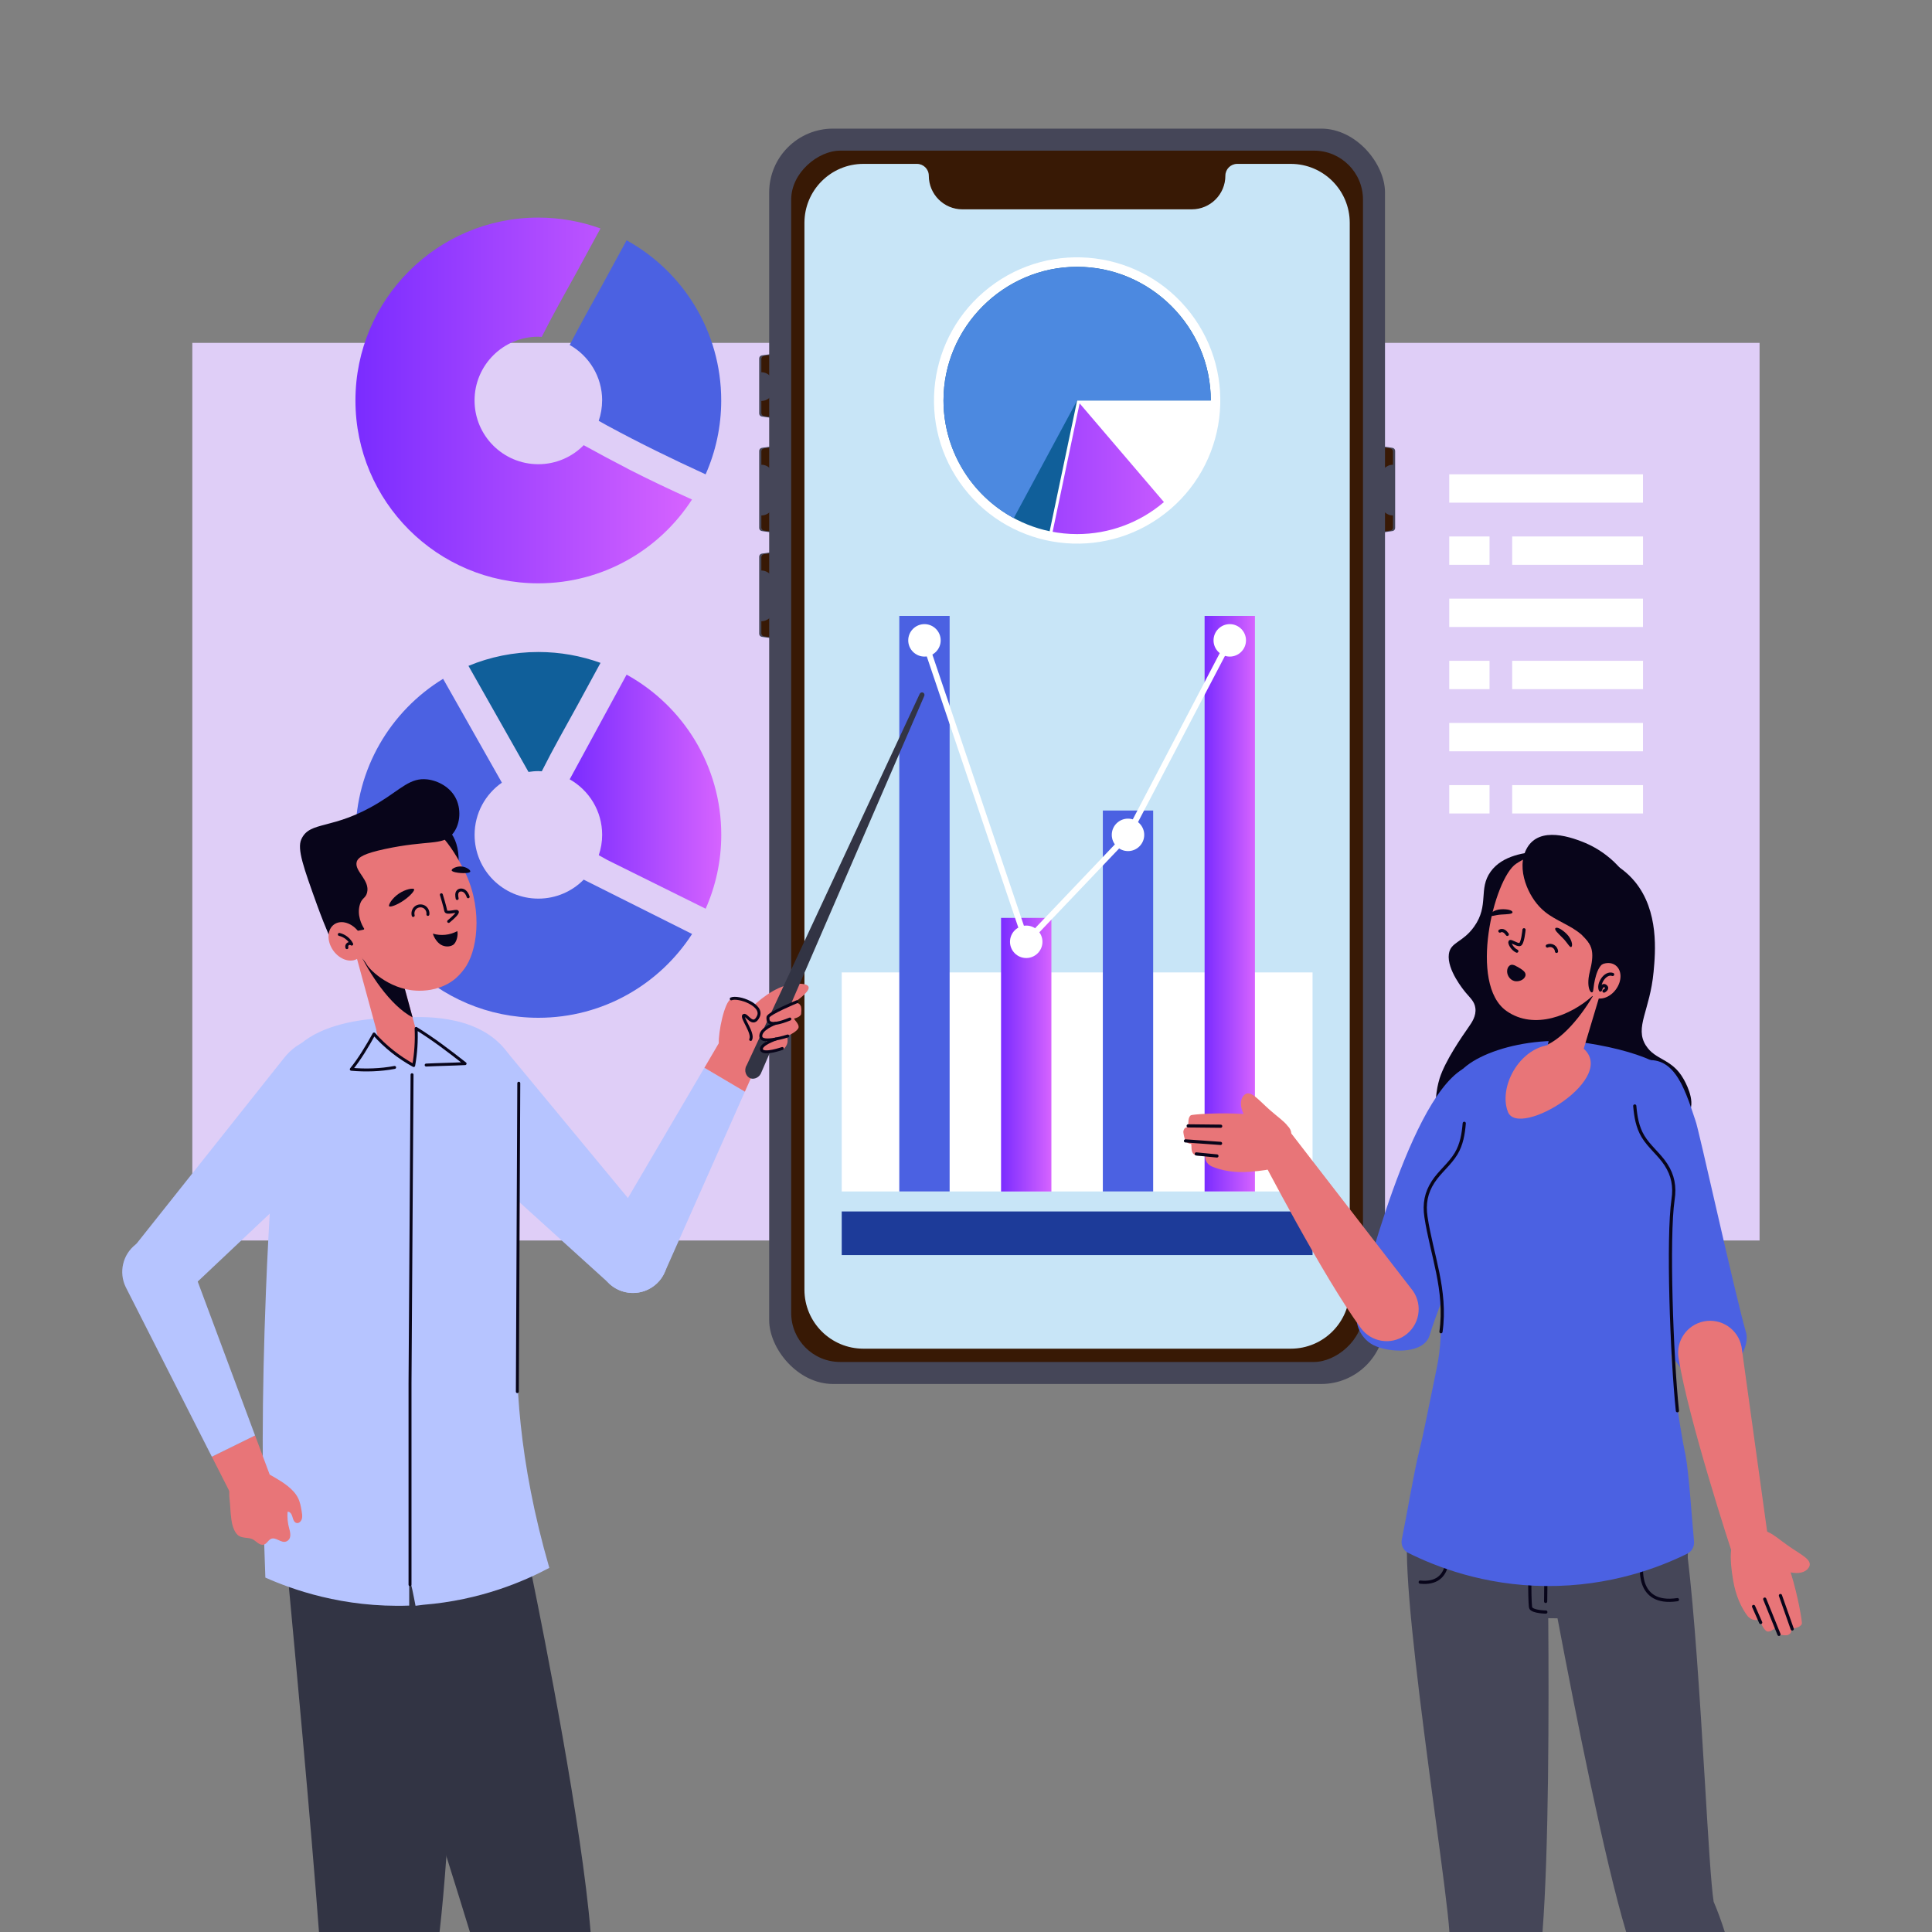 <?xml version="1.0" encoding="UTF-8"?>
<svg id="Layer_1" data-name="Layer 1" xmlns="http://www.w3.org/2000/svg" xmlns:xlink="http://www.w3.org/1999/xlink" viewBox="0 0 400 400">
  <rect x="0" y="0" width="400" height="400" fill="#808080" stroke="none"/>
  <defs>
    <style>
      .cls-1 {
        fill: #e87578;
      }

      .cls-2 {
        stroke-width: .61px;
      }

      .cls-2, .cls-3, .cls-4 {
        fill: none;
        stroke-linecap: round;
        stroke-linejoin: round;
      }

      .cls-2, .cls-4 {
        stroke: #08051a;
      }

      .cls-5 {
        fill: #4b61e2;
      }

      .cls-3 {
        stroke: #fff;
        stroke-width: 1.22px;
      }

      .cls-6 {
        fill: url(#linear-gradient-2);
      }

      .cls-7 {
        fill: #1d3b99;
      }

      .cls-8 {
        fill: #381905;
      }

      .cls-9 {
        fill: #fff;
      }

      .cls-10 {
        fill: #105f9a;
      }

      .cls-11 {
        fill: url(#linear-gradient-4);
      }

      .cls-12 {
        fill: #08051a;
      }

      .cls-13 {
        fill: #c8e5f7;
      }

      .cls-14 {
        fill: url(#linear-gradient-3);
      }

      .cls-15 {
        fill: url(#linear-gradient-5);
      }

      .cls-16 {
        fill: #dfcef7;
      }

      .cls-17 {
        fill: #323444;
      }

      .cls-18 {
        fill: #4c89e0;
      }

      .cls-4 {
        stroke-width: .66px;
      }

      .cls-19 {
        fill: #454658;
      }

      .cls-20 {
        fill: #b6c4ff;
      }

      .cls-21 {
        fill: url(#linear-gradient);
      }
    </style>
    <linearGradient id="linear-gradient" x1="249.4" y1="187.1" x2="259.82" y2="187.1" gradientUnits="userSpaceOnUse">
      <stop offset="0" stop-color="#7a2cff"/>
      <stop offset="1" stop-color="#d663ff"/>
    </linearGradient>
    <linearGradient id="linear-gradient-2" x1="207.26" y1="218.36" x2="217.68" y2="218.36" xlink:href="#linear-gradient"/>
    <linearGradient id="linear-gradient-3" x1="195.34" y1="82.91" x2="250.68" y2="82.91" xlink:href="#linear-gradient"/>
    <linearGradient id="linear-gradient-4" x1="73.61" y1="82.91" x2="143.28" y2="82.91" xlink:href="#linear-gradient"/>
    <linearGradient id="linear-gradient-5" x1="117.95" y1="163.91" x2="149.32" y2="163.91" xlink:href="#linear-gradient"/>
  </defs>
  <rect class="cls-16" x="39.82" y="70.99" width="324.48" height="185.84"/>
  <rect class="cls-9" x="300.05" y="98.2" width="40.11" height="5.87"/>
  <rect class="cls-9" x="300.05" y="111.07" width="8.34" height="5.87"/>
  <rect class="cls-9" x="313.08" y="111.07" width="27.09" height="5.87"/>
  <rect class="cls-9" x="300.05" y="123.94" width="40.11" height="5.87"/>
  <rect class="cls-9" x="313.08" y="136.81" width="27.09" height="5.87"/>
  <rect class="cls-9" x="300.05" y="136.81" width="8.34" height="5.87"/>
  <rect class="cls-9" x="300.05" y="149.68" width="40.11" height="5.87"/>
  <rect class="cls-9" x="300.05" y="162.55" width="8.34" height="5.87"/>
  <rect class="cls-9" x="313.08" y="162.55" width="27.09" height="5.87"/>
  <path class="cls-19" d="M162.76,110.68l-5.03-.73c-.32-.05-.55-.32-.55-.64v-15.95c0-.32.24-.59.55-.64l5.03-.73v18.67Z"/>
  <path class="cls-8" d="M158.18,92.83c-.31.05-.55.31-.55.63v2.76h0c1.39,0,2.52,1.13,2.52,2.52v5.46c0,1.39-1.13,2.52-2.52,2.52h0v2.5c0,.32.23.59.55.63l4.97.72v-18.46l-4.97.72Z"/>
  <path class="cls-19" d="M283.27,110.68l5.03-.73c.32-.05.55-.32.55-.64v-15.95c0-.32-.24-.59-.55-.64l-5.03-.73v18.67Z"/>
  <path class="cls-8" d="M287.85,92.83c.31.05.55.31.55.63v2.76h0c-1.39,0-2.52,1.13-2.52,2.52v5.46c0,1.39,1.13,2.52,2.52,2.52h0v2.5c0,.32-.23.59-.55.63l-4.97.72v-18.46l4.97.72Z"/>
  <path class="cls-19" d="M162.76,132.58l-5.03-.73c-.32-.05-.55-.32-.55-.64v-15.95c0-.32.24-.59.55-.64l5.03-.73v18.67Z"/>
  <path class="cls-8" d="M158.18,114.73c-.31.05-.55.31-.55.63v2.76h0c1.39,0,2.52,1.13,2.52,2.52v5.46c0,1.39-1.13,2.52-2.52,2.52h0v2.5c0,.32.23.59.55.63l4.97.72v-18.46l-4.97.72Z"/>
  <path class="cls-19" d="M162.76,86.97l-5.03-.73c-.32-.05-.55-.32-.55-.64v-11.38c0-.32.24-.59.55-.64l5.03-.73v14.11Z"/>
  <path class="cls-8" d="M158.18,73.68c-.31.05-.55.31-.55.63v2.76h0c1.39,0,2.52,1.13,2.52,2.52v.9c0,1.39-1.13,2.52-2.52,2.52h0v2.5c0,.32.23.59.55.63l4.97.72v-13.9l-4.97.72Z"/>
  <rect class="cls-19" x="159.25" y="26.63" width="127.5" height="259.91" rx="13.22" ry="13.22"/>
  <rect class="cls-8" x="97.61" y="97.4" width="250.79" height="118.38" rx="10.13" ry="10.13" transform="translate(379.59 -66.42) rotate(90)"/>
  <path class="cls-13" d="M267.25,33.93h-11.1c-1.35,0-2.45,1.1-2.45,2.45h0c0,3.84-3.11,6.96-6.96,6.96h-47.48c-3.84,0-6.96-3.11-6.96-6.96h0c0-1.35-1.1-2.45-2.45-2.45h-11.09c-6.75,0-12.21,5.47-12.21,12.21v220.88c0,6.75,5.47,12.21,12.21,12.21h88.48c6.75,0,12.21-5.47,12.21-12.21V46.14c0-6.75-5.47-12.21-12.21-12.21Z"/>
  <rect class="cls-9" x="174.27" y="201.33" width="97.48" height="45.35"/>
  <rect class="cls-5" x="186.19" y="127.52" width="10.42" height="119.16"/>
  <rect class="cls-21" x="249.4" y="127.52" width="10.42" height="119.16"/>
  <rect class="cls-5" x="228.33" y="167.81" width="10.42" height="78.87"/>
  <rect class="cls-6" x="207.26" y="190.04" width="10.42" height="56.65"/>
  <path class="cls-9" d="M188.04,132.58c0-1.86,1.51-3.36,3.36-3.36s3.36,1.51,3.36,3.36-1.51,3.36-3.36,3.36-3.36-1.51-3.36-3.36Z"/>
  <path class="cls-9" d="M209.11,194.99c0-1.86,1.51-3.36,3.36-3.36s3.36,1.51,3.36,3.36-1.51,3.36-3.36,3.36-3.36-1.51-3.36-3.36Z"/>
  <path class="cls-9" d="M230.18,172.85c0-1.86,1.51-3.36,3.36-3.36s3.36,1.51,3.36,3.36-1.51,3.36-3.36,3.36-3.36-1.51-3.36-3.36Z"/>
  <path class="cls-9" d="M251.25,132.58c0-1.86,1.51-3.36,3.36-3.36s3.36,1.51,3.36,3.36-1.51,3.36-3.36,3.36-3.36-1.51-3.36-3.36Z"/>
  <polyline class="cls-3" points="191.4 132.58 212.47 194.99 233.54 172.85 254.61 132.58"/>
  <circle class="cls-9" cx="223.01" cy="82.91" r="29.64" transform="translate(-4.08 153.89) rotate(-37.75)"/>
  <path class="cls-14" d="M223.01,82.91l17.97,21.04c-5.01,4.28-11.38,6.63-17.97,6.63-15.18,0-27.67-12.49-27.67-27.67s12.49-27.67,27.67-27.67,27.67,12.49,27.67,27.67h-27.67Z"/>
  <g>
    <path class="cls-10" d="M217.25,110.28c-12.88-2.71-22.22-14.22-22.22-27.38,0-15.42,12.55-27.97,27.97-27.97s27.97,12.55,27.97,27.97v.3h-27.73l-5.7,27.14-.3-.06Z"/>
    <path class="cls-9" d="M223.01,55.24c15.18,0,27.67,12.49,27.67,27.67h-27.67l-5.69,27.08c-12.76-2.68-21.98-14.04-21.98-27.08,0-15.18,12.49-27.67,27.67-27.67M223.01,54.63c-15.59,0-28.28,12.69-28.28,28.28,0,13.3,9.45,24.94,22.47,27.68l.6.13.13-.6,5.59-26.59h27.78v-.61c0-15.59-12.69-28.28-28.28-28.28h0Z"/>
  </g>
  <path class="cls-18" d="M223.01,82.91l-13.12,24.36c-8.95-4.82-14.55-14.2-14.55-24.36,0-15.18,12.49-27.67,27.67-27.67s27.67,12.49,27.67,27.67h-27.67Z"/>
  <rect class="cls-7" x="174.27" y="250.82" width="97.48" height="9.03"/>
  <path class="cls-5" d="M124.66,82.91c0,1.48-.25,2.89-.7,4.22.61.33,1.2.68,1.81,1.01,6.66,3.61,13.45,6.92,20.32,10.07,2.07-4.68,3.23-9.85,3.23-15.3,0-14.28-7.91-26.72-19.59-33.16-1.73,3.18-3.45,6.37-5.19,9.54-2.22,4.03-4.49,8.04-6.59,12.13,4.01,2.27,6.72,6.56,6.72,11.49Z"/>
  <path class="cls-11" d="M130,97.06c-3.07-1.58-6.12-3.22-9.15-4.89-2.39,2.43-5.72,3.94-9.4,3.94-7.29,0-13.2-5.91-13.2-13.2s5.91-13.2,13.2-13.2c.24,0,.47.02.71.04.01-.02.02-.04.03-.06,2.32-4.63,4.89-9.12,7.38-13.66,1.59-2.91,3.17-5.82,4.75-8.73-4.02-1.45-8.35-2.25-12.87-2.25-20.91,0-37.86,16.95-37.86,37.86s16.95,37.86,37.86,37.86c13.35,0,25.08-6.92,31.82-17.35-4.47-2.02-8.91-4.11-13.28-6.35Z"/>
  <path class="cls-15" d="M129.73,139.68c-1.73,3.18-3.45,6.37-5.19,9.54l-6.59,12.13c4.01,2.27,6.72,6.56,6.72,11.49,0,1.48-.25,2.89-.7,4.22.61.33,1.2.68,1.81,1.01l20.32,10.07c2.07-4.68,3.23-9.85,3.23-15.3,0-14.28-7.91-26.72-19.59-33.16Z"/>
  <path class="cls-10" d="M111.46,134.99c-5.13,0-10.01,1.02-14.47,2.87l12.43,21.96c.67-.1,1.34-.17,2.04-.17.24,0,.47.02.71.04.01-.02.02-.04.03-.06,2.32-4.63,4.89-9.12,7.38-13.66,1.59-2.91,3.17-5.82,4.75-8.73-4.02-1.45-8.35-2.25-12.87-2.25Z"/>
  <path class="cls-5" d="M120.86,182.11c-2.39,2.43-5.72,3.94-9.4,3.94-7.29,0-13.2-5.91-13.2-13.2,0-4.48,2.24-8.43,5.65-10.81l-12.17-21.5c-10.87,6.65-18.13,18.64-18.13,32.32,0,20.91,16.95,37.86,37.86,37.86,13.35,0,25.08-6.92,31.82-17.35l-22.42-11.24Z"/>
  <path class="cls-1" d="M151.4,213.41s6.7-9.64,13.58-9.75c6.87-.11-2.85,5.21-3.4,6s-4.8,9.91-5.08,9.91-4.59-5.4-5.1-6.15Z"/>
  <path class="cls-17" d="M94.78,326.63s-.02,1.71-.09,4.68c-.2,9.71-.8,32.84-2.27,53.01-.4,5.57-.87,10.91-1.41,15.68h-24.97c-1.6-21.74-5.11-59.41-6.23-71.42h0c-.23-2.42-.36-3.79-.36-3.79.66-9.91,9.37-17.41,19.02-16.67,2.13.16,4.16.72,6.01,1.59.14.06.27.13.41.2,6.05,3.04,10.17,9.48,9.89,16.72Z"/>
  <path class="cls-17" d="M122.28,400h-24.99c-1.42-4.65-3.09-10.02-4.87-15.68-6.27-19.92-13.91-43.45-16.76-52.19-.73-2.23-1.14-3.49-1.14-3.49-1.25-8.03,3.1-15.65,9.96-18.93.14-.07.27-.13.41-.19,1.42-.64,2.94-1.09,4.53-1.32,9.26-1.35,18.23,5.04,19.97,14.48,0,0,.28,1.34.76,3.7,2.49,12.17,10.29,51.47,12.13,73.62Z"/>
  <path class="cls-1" d="M134.34,265.66c2.87-1.84,3.7-5.65,1.86-8.51-1.84-2.87-5.65-3.7-8.51-1.86-2.87,1.84-3.7,5.65-1.86,8.51,1.84,2.86,5.65,3.7,8.51,1.86Z"/>
  <path class="cls-1" d="M101.67,232.26c4.42-2.83,5.7-8.7,2.87-13.11-2.83-4.41-8.7-5.7-13.11-2.87-4.42,2.83-5.7,8.7-2.87,13.11,2.83,4.42,8.7,5.7,13.11,2.87Z"/>
  <path class="cls-20" d="M104.56,217.3l32.54,39.31c2.15,3.35,1.17,7.81-2.18,9.95-2.64,1.69-5.97,1.44-8.31-.38h0s-.01,0-.01,0c-.14-.11-.28-.22-.41-.35-.12-.11-.22-.23-.34-.35l-36.88-33.41c-6.79-6.21-2.46-14.38,1.62-16.99,4.59-2.94,10.6-1.91,13.97,2.22Z"/>
  <path class="cls-20" d="M124.75,257h0s.03-.05.03-.05c.01-.02.02-.04.03-.06l21.03-35.83,8.38,4.95-16.52,37.23c-.05.12-.1.24-.16.35l-.07.16h0c-.27.53-.6,1.04-1.01,1.5-2.63,2.99-7.18,3.28-10.17.65-2.59-2.28-3.15-6.01-1.54-8.9Z"/>
  <path class="cls-1" d="M149.29,215.2h.03c.14-.21.29-.43.47-.63,1.62-1.85,4.44-2.03,6.28-.4,1.48,1.3,1.89,3.36,1.16,5.08h0s-.03.06-.03.06c0,0,0,.02-.01.03l-2.97,6.68-8.38-4.95,3.44-5.87Z"/>
  <path class="cls-20" d="M55.06,267.32c.58-14.87,1.55-29.15,2.82-42.79,1.38-14.94,24.37-13.75,25.55-13.83,2.83-.2,15.06-1.05,21.14,6.6,3.83,4.81,3.24,10.49,2.79,19.43-.6,12.08.47,24.21-.17,36.29-.63,12,.1,29.32,6.54,51.59-5.21,2.77-14.22,6.69-26.05,7.64-.12.01-1.52.2-1.65.21-.38-1.89-.93-5.14-1.31-5.25v5.21c-13.77.5-24.43-3.42-29.78-5.8-.76-19.52-.74-37.29.12-59.31Z"/>
  <path class="cls-2" d="M85.31,222.51c-.14,21.3-.28,42.6-.42,63.9v41.68"/>
  <path class="cls-12" d="M84.33,169.07c.23.32,13.17-1.79,10.19,13.31-.85,4.33-16.33-5.24-14.92-6.03,1.41-.79,4.73-7.28,4.73-7.28Z"/>
  <path class="cls-1" d="M85.91,212.42c-.02.06-.67.72-1.37,1.43-1.38,1.38-3.45,1.93-5.27,1.24-.39-.15-.75-.34-1-.59-1.65-6.07-3.3-12.14-4.96-18.2l8.45.9,4.14,15.22Z"/>
  <path class="cls-12" d="M85.42,210.64l-3.66-13.44-7.6-.54c2.24,4.85,6.59,11.5,11.26,13.98Z"/>
  <path class="cls-1" d="M72.34,194.32c1.1,2.07,2.41,3.87,2.41,3.87.4.39.84.91,1.23,1.58.66,1.12,5.14,5.59,11.37,5.34.99-.04,4.11-.21,6.84-2.42,0,0,1.39-1.13,2.42-2.81,2.43-4,3.3-12.59-.81-20.26-1.64-3.07-6.26-11.71-14.56-11.5-6.72.17-12.52,6.04-13.47,11.71-.75,4.45,1.5,8.69,4.57,14.49Z"/>
  <path class="cls-2" d="M96.93,185.67c-.16-.45-.38-.9-.77-1.18s-.98-.32-1.32.01c-.38.38-.3,1-.19,1.53"/>
  <path class="cls-2" d="M88.59,189.32c.09-.61-.23-1.26-.77-1.57-.54-.31-1.26-.25-1.74.13-.48.38-.7,1.07-.53,1.66"/>
  <path class="cls-12" d="M94.67,192.78c-1.53.83-3.39,1.02-5.05.52.23.83.91,1.86,1.66,2.29.75.44,1.73.5,2.48.07.75-.43,1.14-2.04.92-2.88Z"/>
  <path class="cls-12" d="M68.04,193.48c2.72-.07,6.3-.81,7.23-1.01.11-.02.16-.14.1-.24-.4-.63-1.59-2.78-.82-5.09.42-1.27,1.16-1.17,1.45-2.34.64-2.58-2.63-4.4-2.16-6.31.27-1.08,1.76-1.82,5.82-2.7,8.86-1.91,11.89-.68,13.94-3,1.67-1.89,1.91-4.95.92-7.2-1.15-2.63-3.88-3.98-6.09-4.23-3.48-.39-5.36,1.97-9.95,4.78-9.56,5.86-14.33,3.68-16.1,7.64-.9,2.02.48,5.85,3.24,13.52.95,2.63,1.82,4.76,2.42,6.17Z"/>
  <path class="cls-2" d="M91.38,185.25s.74,2.4.91,3.33c.12.69,2.22-.12,2.39.17.17.3-.9,1.28-1.79,2.02"/>
  <path class="cls-1" d="M74.32,193.02c1.36,1.94,1.27,4.35-.2,5.39-1.47,1.04-3.77.3-5.14-1.63-1.36-1.94-1.27-4.35.2-5.39,1.47-1.04,3.77-.3,5.14,1.63Z"/>
  <path class="cls-12" d="M93.51,180.18c.03.38,1.37.54,1.9.57.53.04,1.87.06,1.96-.31.07-.33-.85-.96-1.8-1.04-1.02-.09-2.08.44-2.05.78Z"/>
  <path class="cls-12" d="M85.73,184.09c.18.26-.75,1.38-2.18,2.36-1.43.97-2.81,1.43-2.99,1.17-.18-.26.58-1.63,2.01-2.6,1.43-.97,2.98-1.19,3.16-.92Z"/>
  <path class="cls-2" d="M70.25,193.46c1.09.25,2.06,1.01,2.57,2.01-.22-.17-.56-.18-.78-.02-.23.17-.32.49-.22.75"/>
  <path class="cls-17" d="M154.56,220.59c-.61,1.07-.08,2.34.8,2.66.82.3,1.94-.2,2.29-1.27,11.23-25.96,22.46-51.91,33.7-77.87.13-.27.02-.59-.23-.71-.27-.13-.6,0-.72.29-11.94,25.64-23.89,51.27-35.83,76.91Z"/>
  <path class="cls-1" d="M157.61,214.44s0-.08.02-.12c.07-.33.29-.61.55-.84.25-.23.54-.42.78-.66.24-.23.44-.55.36-.87-.04-.18-.17-.32-.26-.48-.17-.31-.2-.7-.08-1.04.27-.74,1.2-.95,1.85-1.24.7-.31,1.41-.61,2.11-.92.5-.22,1-.43,1.5-.65.16-.07.4-.12.53-.23-.6.47-.04.3-.27.25.3.06.78-.08,1.14.75.13.64.06.92.02,1.59-.22.58-1.17.84-1.39.88-.36.06,1.15,1.12.83,2-.41.8-1.84,1.41-2.22,1.62-.33.18.55,1.26-.75,2.64-.06.06-.13.11-.19.17-.53.08-1.06.16-1.59.25-.54.08-1.07.17-1.61.25-.4.06-.95.19-1.17-.28-.11-.23-.07-.5.04-.73.11-.23.29-.41.48-.57.2-.17.44-.41.33-.66-.1-.23-.43-.24-.65-.35-.27-.14-.4-.46-.38-.76Z"/>
  <path class="cls-2" d="M164.98,207.4s-5.92,2.43-5.98,3.21c-.06.78-.04,2.24,4.54.37"/>
  <path class="cls-2" d="M160.51,211.88s-3.19,1.15-2.99,2.75c.2,1.6,5.57-.14,5.57-.14"/>
  <path class="cls-2" d="M160.66,215.11s-3.37,1.12-2.99,2.23c.37,1.11,4.29-.26,4.29-.26"/>
  <path class="cls-1" d="M59.94,232.58c3.45,3.95,9.44,4.36,13.39.92,3.95-3.45,4.36-9.44.92-13.39-3.45-3.95-9.44-4.36-13.39-.92-3.95,3.45-4.36,9.44-.92,13.39Z"/>
  <path class="cls-20" d="M74.6,233.58l-37.13,35.02c-3.2,2.36-7.71,1.67-10.07-1.53-1.86-2.53-1.82-5.87-.16-8.32h0s.01,0,.01,0c.1-.15.21-.29.32-.44.1-.13.22-.24.33-.36l30.95-38.96c5.76-7.17,14.19-3.38,17.06.52,3.23,4.4,2.59,10.45-1.31,14.08Z"/>
  <path class="cls-1" d="M148.82,215.99c-.12-2.15,1.12-8.58,2.57-9.19,1.46-.61,6.73,1.27,5.6,3.66-1.13,2.38-2.42-.6-3.01-.22-.59.38,2.11,3.67,1.43,4.97l-6.6.79Z"/>
  <path class="cls-2" d="M151.4,206.8c1.46-.61,6.73,1.27,5.6,3.66-1.13,2.38-2.42-.6-3.01-.22-.59.38,2.11,3.67,1.43,4.97"/>
  <path class="cls-1" d="M85.91,212.42s.35,7.53-.16,7.92c-.51.39-7.59-3.17-7.83-7.12s7.99-.8,7.99-.8Z"/>
  <path class="cls-2" d="M88.23,220.51c2.56-.13,5.49-.17,8.06-.3-3.27-2.57-6.6-5.11-10.14-7.29.12,2.57-.05,5.15-.5,7.69-3.04-1.67-5.92-3.91-8.21-6.53-1.37,2.47-2.93,5.11-4.71,7.3,2.95.27,6.07.17,8.97-.38"/>
  <line class="cls-2" x1="107.41" y1="224.27" x2="107.11" y2="288.12"/>
  <path class="cls-1" d="M47.96,309.66h.03c.12.22.26.45.43.66,1.51,1.94,4.31,2.29,6.25.78,1.55-1.21,2.09-3.24,1.46-5h0s-.02-.06-.02-.06c0,0,0-.02-.01-.03l-3.29-8.82-8.95,4.4,4.1,8.07Z"/>
  <path class="cls-20" d="M28.09,257.65c-2.73,2.12-3.51,5.8-2.08,8.79h0s.03.06.03.06c0,.02.02.04.03.06l17.79,35.04,8.95-4.4-13.49-36.2c-.04-.12-.09-.24-.13-.36l-.06-.16h0c-.24-.54-.54-1.07-.92-1.56-2.44-3.14-6.97-3.71-10.11-1.27Z"/>
  <path class="cls-1" d="M47.89,314.48c-.2-1.37-.21-2.82-.34-3.88-.3-2.45.03-5.03,2.66-5.97,2.22-.79,4.55,0,6.48,1.15,1.83,1.08,4.04,2.41,5.02,4.38.42.83.58,1.77.74,2.69.08.49.17.98.08,1.47-.1.55-.58,1.13-1.13,1-.52-.12-.71-.75-.85-1.26-.14-.52-.47-1.13-1.01-1.07-.09,1.17.02,2.35.34,3.48.26.92.53,2.21-.63,2.68-1.02.41-2.15-1-3.15-.54-.6.27-.87,1.06-1.53,1.2-.91.2-1.59-.84-2.35-1.16-1.01-.43-2.27-.07-3.11-.95-.71-.76-1.05-1.95-1.23-3.22Z"/>
  <path class="cls-1" d="M353.46,400h-16.31c-4.53-15.02-10.54-45.34-14.23-64.92-.46-2.42-.88-4.68-1.26-6.72-.5-2.72-.93-5.06-1.26-6.91-.1-.52-.19-1-.26-1.43v-.1c-.08-.39-.15-.76-.22-1.07v-.02c-.04-.21-.07-.4-.1-.58-.05-.23-.08-.44-.11-.61-.09-.5-.14-.77-.14-.77.19-.2.39-.42.61-.65,3.12-3.27,9.51-8.82,18.34-9.57,2.35-.2,4.71-.37,6.92.85,1.37.75,2.51,6.34,3.49,14.37h0c.12,1.03.25,2.08.36,3.18.01.01,0,.03,0,.05,2.51,23,3.88,61.14,5.07,68.73h0c.07.45.13.79.2,1.01.42,1.38-.07,3.25-1.1,5.16Z"/>
  <path class="cls-1" d="M356.64,400h-18.55c-.81-4.37-1.21-7.93-.99-10.14.15-5.1,9.96-6.17,12.89-3.25,1.49,1.49,2.98,4.03,4.37,7.22h0c.81,1.87,1.57,3.95,2.28,6.17Z"/>
  <path class="cls-19" d="M357.1,400h-20.42c-4.51-15.07-10.52-45.39-14.21-64.93-.46-2.41-.88-4.66-1.25-6.7-.29-1.55-.55-2.98-.79-4.27-.11-.62-.22-1.22-.32-1.77-.05-.28-.1-.56-.15-.82-.29-1.61-.51-2.84-.65-3.62-.05-.26-.08-.47-.11-.62-.04-.2-.06-.31-.06-.33l-.04-.21.15-.16c.3-.32.61-.65.93-.99,4-4.1,10.2-8.69,18.3-9.37,2.26-.19,4.81-.4,7.17.9,1.47.81,2.66,6.17,3.69,14.56.03.21.06.43.08.65.01.02.01.05,0,.08,1.38,11.49,2.48,28.38,3.59,47,.67,11.23,1.25,20.92,1.78,24.32.82,1.91,1.59,4.02,2.31,6.28Z"/>
  <path class="cls-1" d="M318.92,400h-18.25c-.04.18-.08.36-.12.55-.01-.17-.01-.35-.03-.55-.6-10.3-8.52-59.29-8.81-78.41h0c-.06-3.64.16-6.2.76-7.19h.01c.07-.14.15-.24.24-.31,1.93-1.62,4.28-1.9,6.63-2.16,7.2-.79,13.4,1.88,17.45,4.3.97.59,1.81,1.15,2.51,1.66.18.12.35.25.51.36.03.03.06.05.09.07,0,0,0,.18.01.51v.02c.01.53.02,1.43.04,2.66.03,1.62.06,3.78.09,6.4v.46c.02,2,.04,4.25.06,6.68.15,18.54.12,48.06-1.19,64.95Z"/>
  <path class="cls-1" d="M317.6,400h-16.93c.73-3.16,1.67-5.74,2.78-7.4,2.31-3.43,12.15-4.26,13.27.72.47,1.54.74,3.84.88,6.68Z"/>
  <path class="cls-19" d="M319.36,400h-18.69c-.04.18-.08.36-.12.55-.01-.17-.01-.35-.03-.55h-.44c-.23-3.81-1.47-13.07-2.9-23.7-3.17-23.51-5.81-44.23-5.9-54.96-.05-4.2.3-6.87,1.16-7.59.03-.03.07-.06.1-.08,2.05-1.66,4.55-1.93,6.76-2.18,6.88-.76,12.95,1.53,17.51,4.23.85.51,1.65,1.03,2.39,1.55.17.12.34.24.51.37.15.1.3.21.45.32,0,.01.01.01.01.01l.17.13v.21c0,.09.03,1.2.06,3.14,0,.76.02,1.65.03,2.65.02,1.25.04,2.68.06,4.27.02,2,.04,4.25.06,6.68.14,18.55.12,48.05-1.19,64.95Z"/>
  <path class="cls-19" d="M292.57,334.75c-.01-.19-.03-.37-.04-.56-.18-2.44-.3-4.88-.36-7.32-.07-2.76-.06-5.52.05-8.27.06-1.42.14-2.85.26-4.27.03-.36.06-.71.1-1.07.03-.29.01-.62.11-.9.19-.53.62-.93.82-1.45.22-.58.11-1.23,0-1.84-.09-.49-.19-.99-.13-1.48.06-.45.13-.9.23-1.35.2-.96.42-1.92.67-2.87.65-2.44,1.5-4.85,2.69-7.08.2-.37.62-.57,1.04-.5,6.27,1.02,15,3,23.16,2.93,8.39-.06,15.84-.88,22.12-1.95.33-.06.67.05.9.3,1.68,1.85,7.94,10.8,4.05,38.26l-55.66-.59Z"/>
  <path class="cls-4" d="M339.94,323.66s-1.5,8.87,7.36,7.53"/>
  <path class="cls-4" d="M299.61,320.84s1.28,7.43-5.57,6.72"/>
  <path class="cls-4" d="M316.94,308.74s-.5,23.41,0,24.2c.49.79,3.11.82,3.11.82"/>
  <line class="cls-4" x1="320.01" y1="331.56" x2="320.25" y2="309.61"/>
  <path class="cls-12" d="M340.76,216.46c-2.39-3.78.85-7.2,1.6-15.27.37-4.01,1.16-12.55-3.88-18.66-6.13-7.44-17.05-6.62-19.36-6.37-3.32.36-8.01.86-10.49,4.29-2.61,3.61-.26,6.94-3.42,11.39-2.38,3.36-4.9,3.14-5.24,5.7-.43,3.22,3.05,7.44,3.5,7.98.94,1.12,1.82,1.84,1.99,3.2.21,1.64-.76,3-1.34,3.84-1.52,2.18-4.89,7.03-6.06,10.7-.1.32-1.57,5.05-.14,7.78,2.5,4.78,14.56,4.88,29.65-.03,15.71,3.38,20.78,1.68,22.2-.85,1.35-2.4-1.02-6.44-1.24-6.82-2.41-4.23-5.8-3.77-7.77-6.89Z"/>
  <path class="cls-5" d="M339.39,219.79c6.89-1.83,9.16,4.68,11.62,12.17.57,1.14,8.2,36.05,10.48,43.89,1.08,3.71-3.88,9.85-7.74,10.61-3.35.66-5.59-2.95-7.64-5.8-5.16-7.15-24.4-56.17-6.71-60.87Z"/>
  <path class="cls-5" d="M350.73,319.13c-.42-4.21-1.03-14.09-1.78-17.98,0,0-.76-3.12-1.99-12-1.09-7.82-1.53-15.66-2.35-23.5-.75-7.23,2.33-14.07,1.61-21.45-.6-6.19.12-11,2.42-16.84.53-5.53-7.66-9.44-19.99-11.39-13.12-2.08-27.11,3.08-27.65,8.61l-2.75,52.55c-.11,2.06-.37,4.1-.79,6.12-2.16,10.39-2.71,13.57-3.65,17.26-1,3.91-2.66,13.79-3.58,18.21-.23,1.13.3,2.28,1.33,2.79,5.6,2.8,15.56,6.75,28.48,6.86,13.37.12,23.66-3.92,29.3-6.7.95-.47,1.49-1.48,1.39-2.54Z"/>
  <path class="cls-5" d="M306.16,220.34c7.13.06,6.07,12.1,4.09,19.74-.13,1.26-11.95,28.53-14.26,36.36-1.09,3.7-7.4,3.75-11.07,2.31-3.18-1.25-4.76-4.84-3.88-8.14,2.26-8.52,13.09-50.37,25.12-50.27Z"/>
  <path class="cls-4" d="M303.16,232.57c-.19,2.22-.55,4.36-1.68,6.26-1.3,2.17-3.38,3.74-4.75,5.84-1.48,2.26-1.91,4.58-1.5,7.27,1.15,7.71,4.32,15.17,3.11,23.78"/>
  <path class="cls-1" d="M327.45,216.76l-3.85-.36c-8.05-1.48-13.62,8.17-11.4,13.81,2.22,5.65,23.53-7.24,15.24-13.46Z"/>
  <polygon class="cls-1" points="319.98 217.89 327.03 220.01 332.07 203.2 324.19 203.84 319.98 217.89"/>
  <path class="cls-12" d="M320.47,216.25l2.8-12.33,8-.4c-2.2,4.45-6.4,10.54-10.8,12.73Z"/>
  <path class="cls-1" d="M331.94,204.04s-.93.98-2.43,2.33c-4.17,3.71-11.8,7.03-17.61,2.94-7.91-5.56-2.62-27.34,1.98-30.47,10.65-7.23,27.48,4.4,18.06,25.2Z"/>
  <path class="cls-12" d="M314.08,200.13c-.38-.24-.84-.48-1.27-.35-.4.12-.66.53-.74.94-.21.99.44,2.1,1.42,2.38.79.23,1.99-.14,2.3-.97.37-.98-1.05-1.6-1.71-2.01Z"/>
  <path class="cls-12" d="M337.03,200.71c-1.31.42-4.98,1.97-6.33.81-.38-.32-.23-.53-.22-.98.01-.82-.03-1.62-.22-2.43-.43-1.83-1.49-3.46-2.91-4.67-2.24-1.92-5.16-2.79-7.45-4.63-1.71-1.37-2.97-3.24-3.79-5.27-.91-2.27-1.27-4.87-.36-7.14,2.13-5.27,8.44-3.57,12.48-1.87,1.47.62,8.52,3.82,10.79,11.89,2.06,7.35-1.38,13.28-1.99,14.29Z"/>
  <path class="cls-4" d="M315.53,192.5s-.27,3.03-.92,3.07c-.65.04-1.82-.86-1.98-.59-.16.27.43,1.49,1.41,1.94"/>
  <path class="cls-1" d="M329.67,201.26c-1.31,1.77-1.29,4.01.06,5.01,1.35,1,3.5.37,4.81-1.4,1.31-1.77,1.29-4.01-.06-5.01-1.35-1-3.5-.37-4.81,1.4Z"/>
  <path class="cls-4" d="M333.88,201.75c-1.59-.56-3.12,2.09-2.53,3.22,0,0,.37-1.32,1.05-.8.68.52-.31,1.02-.31,1.02"/>
  <path class="cls-12" d="M322.04,192.17c-.31.31.54,1.07,1.53,2.06.99.99,1.48,2.11,1.79,1.8.31-.31.03-1.63-.96-2.63-.99-.99-2.04-1.55-2.35-1.24Z"/>
  <path class="cls-12" d="M313.15,188.86c.02.41-1.04.41-2.34.49-1.31.08-2.34.56-2.37.15-.02-.41.99-1.16,2.3-1.24,1.31-.08,2.39.19,2.41.6Z"/>
  <path class="cls-4" d="M322.26,196.97c-.03-.43-.29-.83-.66-1.05-.37-.22-.85-.24-1.24-.06"/>
  <path class="cls-4" d="M312.07,193.45c-.19-.25-.38-.5-.65-.66-.27-.16-.63-.2-.88-.02"/>
  <path class="cls-12" d="M332.14,199.38c-1.66.71-2.13,4.36-2.28,5.63-.14,1.27-1.64-.13-.71-3.82.93-3.7.67-5.38-1.29-7.28s7.14-2.19,7.14-2.19l-2.86,7.66Z"/>
  <path class="cls-4" d="M338.46,228.98c.19,2.21.55,4.36,1.68,6.26,1.3,2.17,3.38,3.74,4.75,5.84,1.48,2.26,1.91,4.58,1.5,7.27-1.15,7.71-.3,32.31.9,43.73"/>
  <path class="cls-1" d="M370.74,325.54c1.61.34,3.01.05,3.69-.91,1.12-1.6-1.46-2.67-4.21-4.6-1.64-1.15-2.98-2.33-4.02-2.76-.54-.33-1.1-.49-1.68-.39-4.59.79-7.38.32-5.69,10.33.53,3.14,1.63,5.56,2.99,7.38,1.26,1.35,2.37.56,2.52.89.18.39.7,1.81,1.44,2.26.04.02-.04-.02,0,0,.84.36,1.97-1.04,2-.69.02.22.22,1.15.77,1.4.65.08.92.17,1.55.08,1.09-.4.56-1.1.96-1.27.45-.2,1.71-.29,2-1.07.1-.27-.75-5.64-2.33-10.66Z"/>
  <line class="cls-4" x1="371.06" y1="337.26" x2="368.62" y2="330.34"/>
  <line class="cls-4" x1="368.32" y1="338.38" x2="365.37" y2="331.08"/>
  <line class="cls-4" x1="364.53" y1="335.92" x2="363.06" y2="332.6"/>
  <path class="cls-1" d="M358.8,322.09c-.49-1.47-9.22-28.14-11.28-40.96-.56-3.52,1.75-6.85,5.25-7.55h0c3.61-.72,7.12,1.65,7.8,5.27l5.66,40.85-7.44,2.38Z"/>
  <path class="cls-1" d="M257.47,230.64c-.71-1.48-.77-2.92.01-3.8,1.29-1.47,2.94.78,5.46,3,1.5,1.32,2.97,2.34,3.64,3.26.45.44.73.95.77,1.54.31,4.65,1.44,7.24-8.69,7.97-3.18.23-5.79-.26-7.88-1.16-1.61-.91-1.1-2.17-1.46-2.24-.42-.09-1.62.31-2.23-.31-.03-.03-.07-.06-.09-.09-.55-.73-.14-2.06-.49-2-.21.03-.7-.13-1.07-.6-.23-.62-.38-1.24-.45-1.87.13-1.15.93-.8,1.01-1.24.08-.49-.12-1.73.56-2.2.23-.16,5.66-.61,10.91-.26Z"/>
  <line class="cls-4" x1="246" y1="233.1" x2="252.73" y2="233.17"/>
  <line class="cls-4" x1="245.44" y1="236.21" x2="252.7" y2="236.73"/>
  <line class="cls-4" x1="247.68" y1="238.91" x2="251.95" y2="239.33"/>
  <path class="cls-1" d="M260.41,238.27c.71,1.38,13.65,26.28,21.36,36.72,2.12,2.86,6.12,3.54,9.06,1.53h0c3.04-2.08,3.81-6.24,1.7-9.26l-25.22-32.64-6.91,3.64Z"/>
</svg>